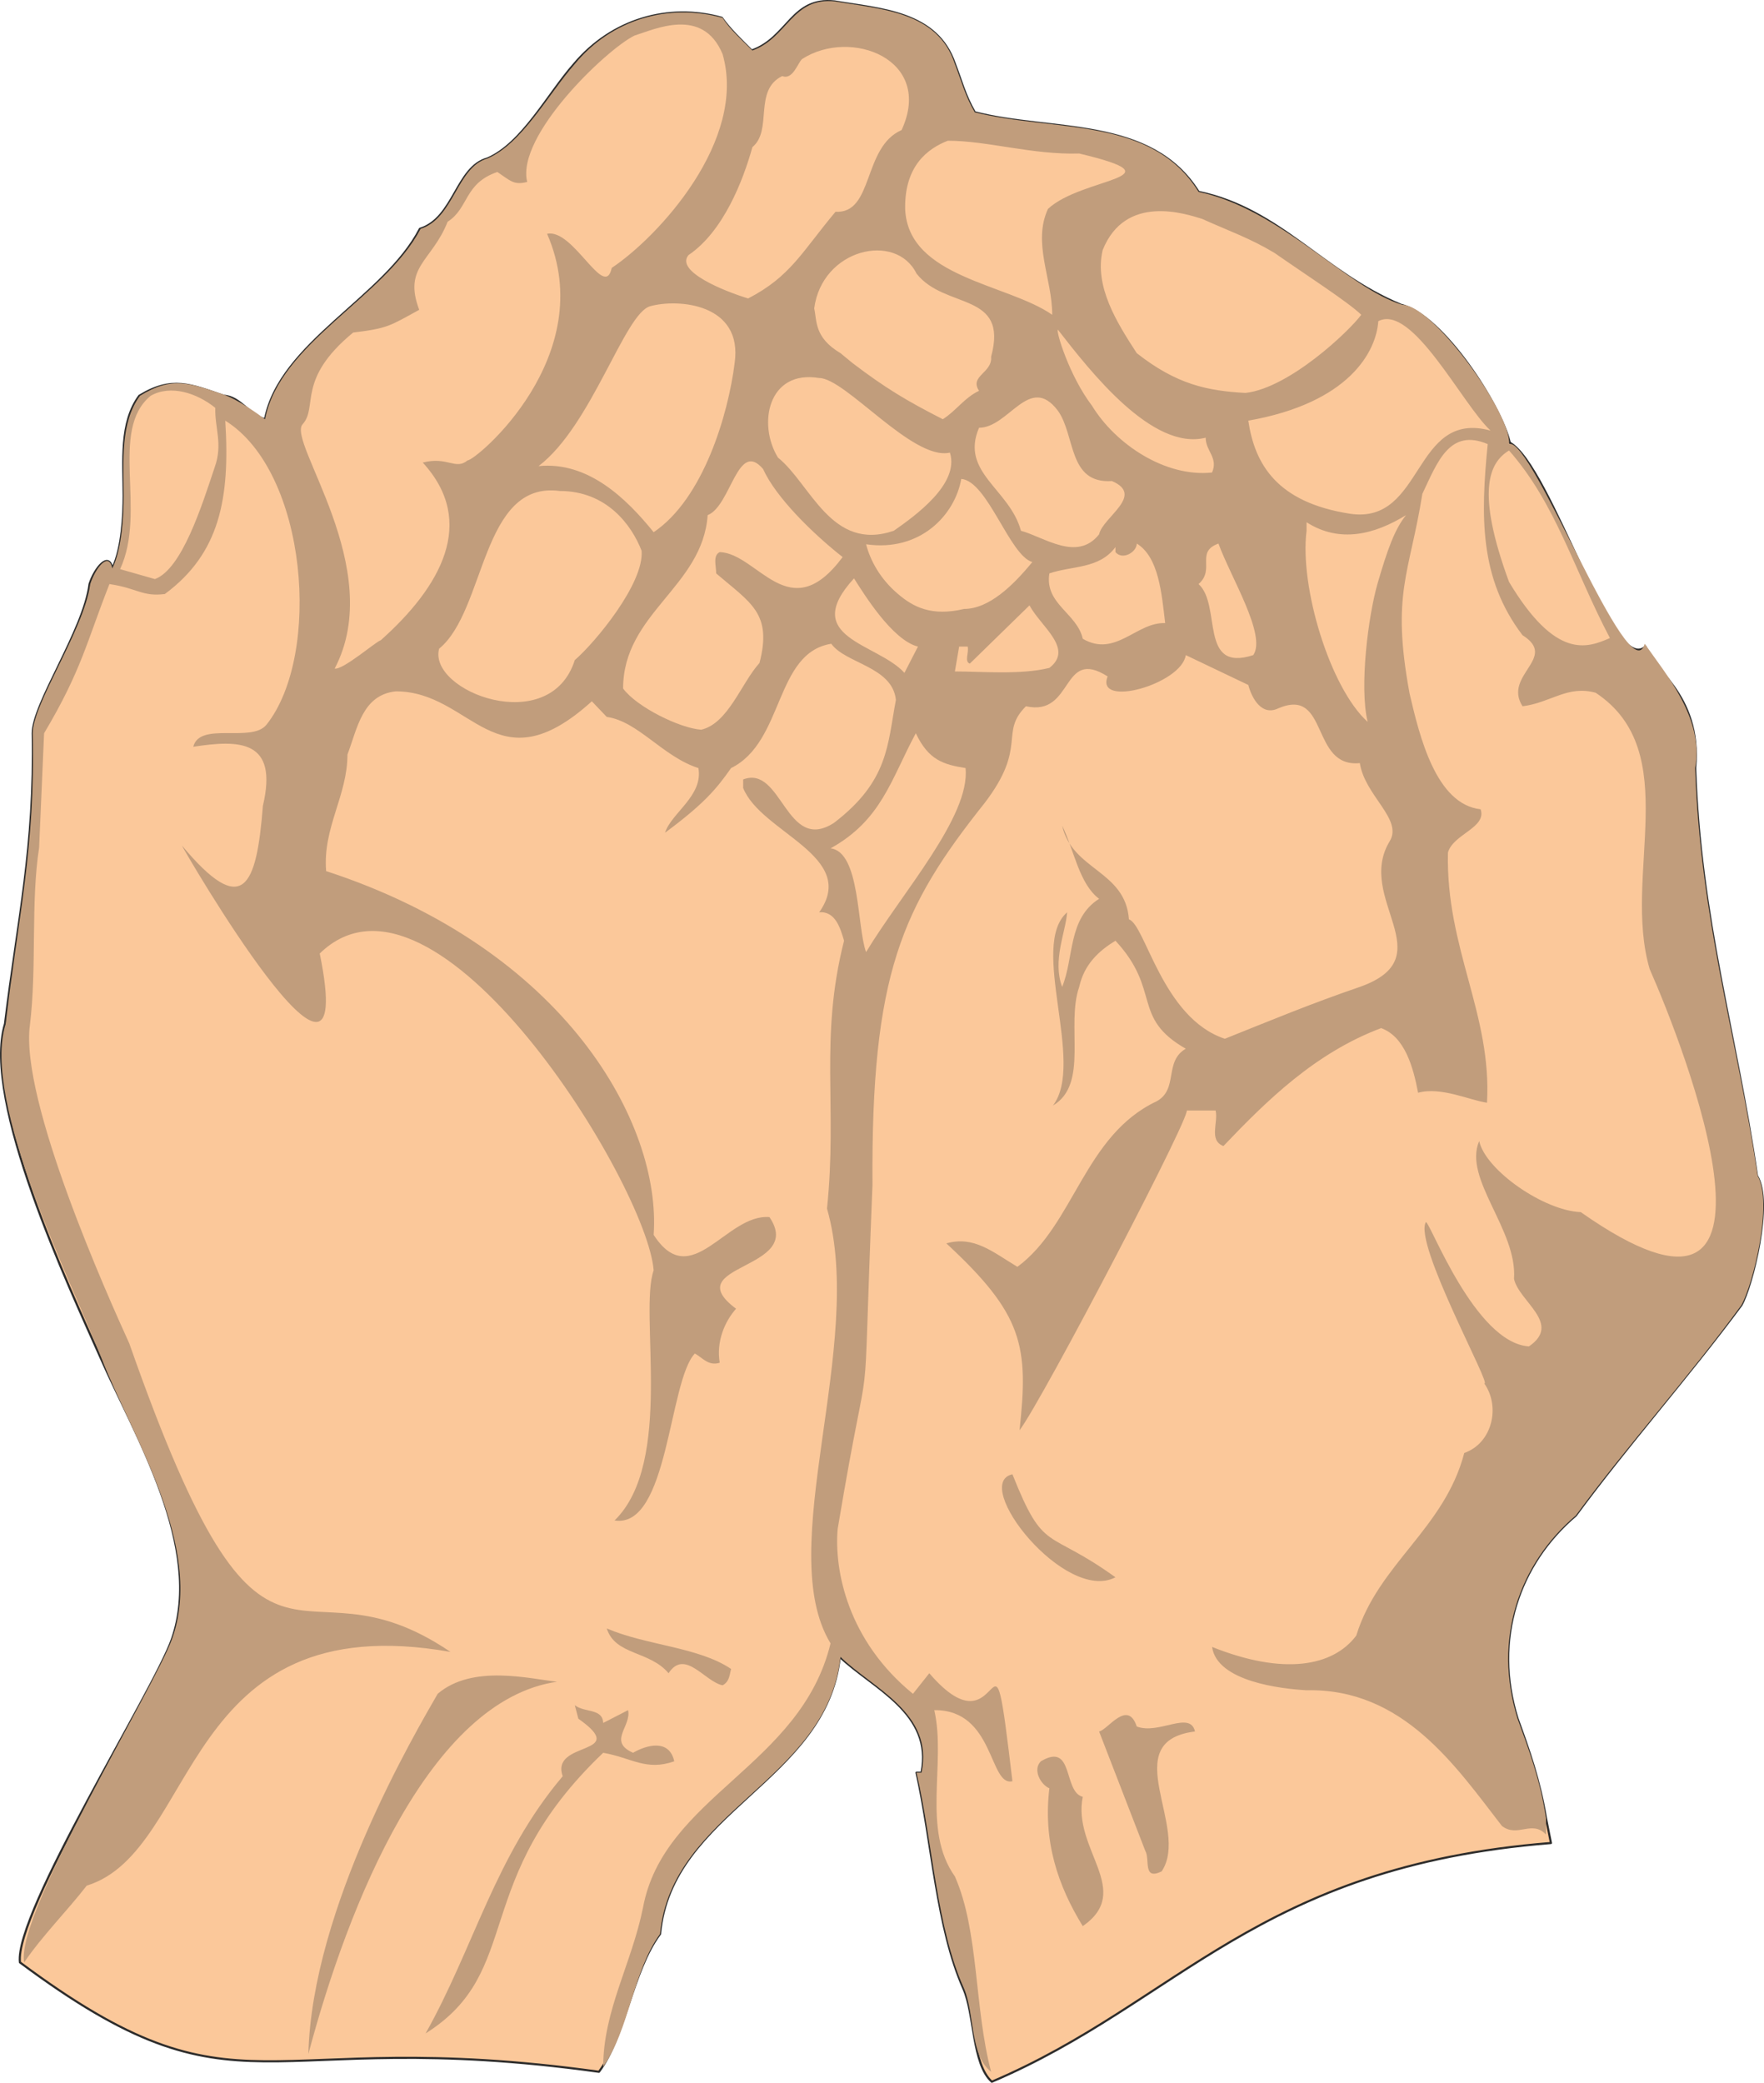 <svg xmlns="http://www.w3.org/2000/svg" width="238.362" height="281.431" viewBox="0 0 178.772 211.073"><path d="M363.95 500.073c-29.808 2.376-37.728 16.128-56.664 24.192-2.016-1.8-1.728-6.84-2.88-9.432-2.736-6.192-3.168-14.76-4.752-21.888h.504c1.224-6.048-4.968-8.568-8.28-11.736-1.368 12.6-17.064 15.624-18.216 28.08-2.808 3.744-3.528 10.44-6.192 13.968-34.704-4.824-36.144 5.688-58.68-11.088-.576-5.04 13.608-27.576 15.408-32.76 3.24-9.288-3.816-20.736-7.2-28.44-3.168-7.128-12.096-26.064-9.72-33.912 1.296-10.656 3.024-17.856 2.808-29.448 0-3.024 5.184-10.44 5.76-15.12.504-1.584 1.944-3.384 2.304-1.584 1.008-2.016 1.152-5.544 1.152-7.344 0-3.528-.432-7.416 1.584-10.152 3.312-2.016 5.184-1.152 8.568 0 1.656.072 2.664 2.016 4.176 2.376 1.512-7.776 12.096-12.312 15.696-19.296 3.456-1.08 3.672-6.264 6.84-7.128 3.528-1.512 6.12-6.552 8.784-9.576 3.816-4.536 9.576-6.192 14.976-4.68.792 1.152 2.016 2.304 3.024 3.312 3.672-1.296 4.032-5.472 8.424-4.968 4.68.792 10.368 1.008 12.168 6.336.648 1.656 1.008 3.168 2.016 4.896 7.776 2.016 17.856.36 22.68 8.064 8.28 1.728 12.672 8.208 20.52 11.448 4.248 1.008 10.152 10.224 11.016 13.968 4.176 2.304 10.44 23.832 13.752 20.664.216 2.016 5.76 4.68 5.04 12.312.504 15.264 4.176 26.928 6.264 41.328 1.656 2.664-.504 11.232-1.584 13.104-5.328 7.2-11.592 14.256-16.776 21.312-5.76 4.896-8.424 12.528-5.904 20.592 1.152 3.168 2.232 6.192 2.88 10.08z" style="fill:#fbc89a;stroke:#2d2c2b;stroke-width:.216;stroke-linecap:round;stroke-linejoin:round;stroke-miterlimit:10.433" transform="translate(-206.77 -313.3)"/><path d="M303.542 319.785c.648 1.656 1.008 3.168 2.016 4.896 8.064 2.016 17.928.36 22.68 8.064 8.28 1.728 15.12 9.792 20.664 11.448 3.096 0 11.088 11.088 10.8 14.112 2.304-.864 12.24 25.416 13.752 20.232 2.088 3.024 6.048 7.56 5.112 12.6.504 15.264 4.176 26.928 6.336 41.328 1.584 2.808-.504 11.088-1.656 13.104-5.256 7.2-11.592 14.256-16.776 21.312-5.76 4.896-8.424 12.528-5.904 20.592 1.152 3.168 2.304 6.192 2.88 10.08v1.656c-1.44-1.512-2.88.36-4.464-.864-4.68-6.048-10.008-13.968-19.8-13.752-2.52-.144-9.072-.864-9.576-4.392 7.2 2.88 12.24 2.016 14.616-1.152 2.232-7.272 8.928-10.8 10.944-18.504 2.88-1.008 3.672-4.752 2.016-7.056.936.504-7.2-14.184-5.904-16.344.432 0 4.968 12.24 10.44 12.6 3.384-2.304-1.008-4.536-1.512-6.84.36-4.968-5.184-10.152-3.528-13.968.648 2.952 6.552 7.056 10.296 7.2 23.472 16.488 10.368-16.992 6.984-24.624-2.808-9.504 3.528-22.032-5.472-28.008-2.88-.792-4.536 1.008-7.416 1.368-2.016-3.168 3.672-4.896 0-7.2-4.392-5.76-4.248-12.096-3.528-19.368-3.888-1.656-5.112 1.872-6.624 5.04-1.296 8.136-3.168 10.08-1.296 20.232 1.008 4.32 2.664 11.232 7.2 11.736.648 1.872-2.808 2.52-3.312 4.392-.216 9.72 4.464 16.344 3.96 25.344-1.656-.216-4.68-1.656-6.984-1.008-.504-2.664-1.368-5.688-3.744-6.552-6.696 2.52-11.592 7.344-15.984 11.952-1.512-.576-.504-2.376-.792-3.6h-3.024c1.584-1.44-14.688 29.664-16.848 32.4.936-8.568.36-11.736-7.416-18.936 2.808-.792 4.68.864 7.2 2.376 5.76-4.248 6.768-13.32 14.112-16.776 2.232-1.224.72-4.032 2.952-5.328-5.544-3.168-2.448-5.904-7.128-10.944-1.656 1.008-3.168 2.376-3.672 4.68-1.368 3.888 1.008 9.864-2.664 12.024 3.312-4.32-2.448-16.2 1.44-19.584-.144 2.016-1.512 4.896-.504 7.56 1.224-3.024.576-6.912 3.744-8.928-2.016-1.512-2.52-4.896-3.744-7.416 1.008 4.536 6.408 4.536 6.768 9.504 1.656.504 3.384 10.008 9.72 12.096 4.68-1.872 8.64-3.528 13.68-5.256 8.568-3.024-.504-8.928 3.024-14.76 1.368-2.232-2.52-4.608-3.024-7.92-5.04.504-3.096-7.776-8.28-5.544-1.656.792-2.664-1.008-3.024-2.376l-6.336-3.024c-.432 2.952-9.216 5.4-7.92 2.16-4.752-3.024-3.384 4.104-8.28 3.024-2.736 2.736.216 4.032-4.176 9.792-8.424 10.584-11.52 17.352-11.376 38.736-1.152 28.008.144 12.888-3.528 34.848-.36 4.176 1.008 11.304 7.632 16.704l1.656-2.088c7.776 9.072 6.12-8.424 8.424 10.944-2.376.576-1.8-7.272-7.92-7.2 1.224 5.328-1.296 12.096 2.088 16.848 2.448 5.544 1.944 13.248 3.672 19.8-2.16-1.656-1.656-5.832-2.736-8.424-2.808-6.192-3.168-14.76-4.824-21.888h.504c1.296-6.048-4.968-8.568-8.208-11.736-1.368 12.6-17.136 15.624-18.288 28.08-2.736 3.744-3.096 9.648-5.76 13.464 0-5.688 2.88-10.44 4.032-16.128 2.088-11.304 15.984-14.328 19.008-26.784-5.832-9.576 3.6-30.24-.36-44.064 1.08-10.368-.792-17.208 1.728-27.144-.36-1.224-.864-3.024-2.52-2.88 4.032-5.688-5.904-8.064-7.704-12.6v-.864c3.96-1.512 4.32 7.56 9.216 4.392 5.544-4.248 5.4-7.92 6.264-12.456-.36-3.384-5.112-3.672-6.552-5.688-5.76.936-4.752 9.936-10.152 12.6-1.512 2.16-2.808 3.672-6.696 6.552.648-2.016 3.888-3.744 3.384-6.552-3.6-1.152-6.12-4.752-9.288-5.184l-1.512-1.584c-9.792 8.856-12.096-1.008-19.872-1.008-3.384.36-3.888 3.744-4.896 6.408 0 4.176-2.52 7.416-2.16 11.808 24.264 7.92 33.984 25.632 33.192 36.864 3.816 5.904 7.344-2.16 11.736-1.8 3.672 5.4-9.432 4.752-3.384 9.288-1.152 1.296-2.016 3.312-1.656 5.472-1.152.36-1.728-.504-2.52-.936-2.664 2.808-2.664 17.784-8.136 16.92 6.048-5.904 2.448-21.024 3.96-25.344-.648-8.64-22.104-43.56-33.84-32.112 4.176 20.448-13.968-10.8-13.968-10.944 6.192 7.416 7.56 4.248 8.208-4.032 1.584-6.696-2.376-6.696-7.056-5.976.648-2.592 5.904-.36 7.416-2.232 5.616-7.056 4.176-25.632-4.176-30.816.504 7.92-.576 13.464-6.12 17.568-2.304.288-2.736-.576-5.616-1.008-2.304 5.832-2.808 8.712-6.624 15.12l-.504 11.592c-.864 5.544-.216 12.168-.936 18-1.008 7.632 7.92 27.504 10.08 32.256 14.112 40.248 16.416 20.304 32.544 31.248-27.432-4.824-25.416 20.16-36.864 23.688-1.944 2.52-4.536 5.112-6.336 7.776-.936-4.896 13.248-27.936 14.976-32.76 3.384-9.288-4.176-20.736-7.128-28.44-2.952-7.56-12.24-25.992-9.72-33.912 1.224-10.656 3.024-17.856 2.736-29.448 0-3.024 5.184-10.44 5.832-15.12.504-1.584 1.872-3.384 2.232-1.584 1.008-2.016 1.152-5.544 1.152-7.344 0-3.528-.36-7.416 1.656-10.152 3.24-2.016 5.04-1.296 8.424-.144 1.008.36 2.52 1.224 4.248 2.52 1.512-7.776 12.096-12.312 15.768-19.296 3.384-1.08 3.672-6.264 6.768-7.128 3.528-1.512 6.192-6.552 8.856-9.576 3.744-4.536 9.504-6.192 14.976-4.68.72 1.152 2.016 2.304 3.024 3.312 3.6-1.296 4.032-5.472 8.424-4.968 4.608.792 10.368 1.008 12.096 6.336zm-22.68 162.648c-.144.504-.144 1.296-.864 1.656-1.8-.36-3.816-3.744-5.472-1.224-1.944-2.304-5.4-1.8-6.264-4.536 4.032 1.728 9.288 1.872 12.6 4.104zm-17.64 1.296c-12.888 1.872-21.168 22.536-25.2 37.728.36-14.832 10.872-32.616 13.104-36.504 3.528-3.024 9.36-1.512 12.096-1.224zm53.28 11.664c-1.08 5.328 5.184 9.504 0 13.104-2.52-4.104-4.032-8.568-3.384-13.968-.864-.36-1.728-1.872-.864-2.736 3.384-2.016 2.232 3.096 4.248 3.6zm11.376-6.624c-8.064 1.008-.432 9.792-3.384 14.184-1.944.936-1.152-1.224-1.656-2.088l-4.68-12.096c.864-.144 2.88-3.312 3.816-.504 2.232.864 5.4-1.656 5.904.504zm-8.064-15.624c-5.112 2.664-14.688-9.504-10.44-10.44 3.24 8.136 3.456 5.4 10.44 10.44z" style="fill:#c19d7c" transform="translate(-206.77 -313.3)"/><path d="m267.902 487.905 2.52-1.296c.36 1.656-2.088 3.168.504 4.32 1.368-.792 3.672-1.44 4.176.864-2.88 1.008-4.32-.36-7.2-.864-13.608 12.96-7.92 22.104-18 28.44 4.896-8.712 7.056-18 13.896-26.064-1.296-3.672 6.984-2.016 1.584-5.832l-.36-1.368c1.008.792 2.808.288 2.88 1.8z" style="fill:#c19d7c" transform="translate(-206.77 -313.3)"/><path d="M298.142 326.48c-3.96 1.729-2.808 8.497-6.696 8.28-3.384 4.033-4.536 6.553-8.856 8.785-2.376-.72-7.416-2.736-6.048-4.392 3.528-2.376 5.544-7.56 6.48-10.944 2.088-1.728.072-5.76 3.024-7.2 1.08.432 1.584-1.368 2.016-1.728 4.896-3.168 13.392 0 10.08 7.2zm-18.144-7.703c2.52 8.712-6.48 18.504-11.232 21.672-.72 3.384-3.888-4.032-6.552-3.456 5.4 12.384-7.2 22.968-8.064 22.968-1.224 1.008-2.016-.432-4.536.216 5.544 6.048 1.8 12.6-4.248 18-.504.144-3.816 3.024-4.68 2.88 5.328-10.152-4.896-23.04-3.24-24.768 1.584-1.8-.648-4.536 5.112-9.288 3.528-.432 3.672-.648 6.696-2.304-1.656-4.392 1.296-4.896 2.88-8.928 2.16-1.368 1.656-3.888 5.04-5.04 1.296.864 1.656 1.368 3.024 1.008-1.152-4.68 8.064-13.464 10.872-14.832 2.088-.648 6.912-2.952 8.928 1.872zm36.144 10.08c10.584 2.52.288 2.376-3.168 5.616-1.584 3.456.432 7.056.432 10.728-4.536-3.168-14.616-3.744-14.904-10.728-.072-4.392 2.304-6.12 4.32-6.912 4.032 0 8.568 1.44 13.32 1.296zm12.456 6.624c2.88 1.296 4.824 1.944 7.344 3.456 2.88 2.016 7.56 5.04 8.784 6.264-1.224 1.656-7.272 7.416-11.736 7.92-3.888-.216-6.984-.864-11.016-4.032-2.016-3.096-4.32-6.768-3.456-10.44 2.304-5.76 8.424-3.672 10.08-3.168zm-28.944 5.544c2.88 3.672 9.36 1.8 7.56 8.424.144 1.656-2.232 1.944-1.224 3.456-1.512.72-2.304 2.016-3.672 2.88-3.672-1.872-5.832-3.168-9.144-5.688l-1.224-1.008c-2.664-1.584-2.376-3.24-2.664-4.536.792-6.048 8.28-7.776 10.368-3.528zm58.176 15.912c-7.92-2.16-6.696 9.576-14.256 8.424-7.416-1.152-9.648-5.04-10.296-9.432 10.224-1.8 12.96-6.984 13.176-10.08 3.456-1.8 8.496 8.424 11.376 11.088zm-76.608-6.84c-.648 5.184-3.168 13.752-8.208 17.136-2.736-3.384-6.624-7.2-11.664-6.696 5.4-4.104 8.712-15.48 11.304-16.2 2.808-.792 9.432-.288 8.568 5.76zm21.816 9.072c1.008 3.168-3.528 6.408-5.688 7.92-6.336 2.16-8.424-4.752-11.736-7.416-2.088-3.384-1.008-8.928 4.176-8.064 2.664 0 9.504 8.424 13.248 7.56zm25.92-1.512c0 1.368 1.296 2.016.648 3.528-4.752.504-9.792-2.88-12.168-6.768-2.304-3.024-3.672-7.56-3.456-7.704 3.312 4.248 9.576 12.312 14.976 10.944zm-9.504 4.392c3.384 1.44-.936 3.672-1.296 5.4-2.232 2.808-5.544.288-7.92-.36-1.152-4.248-6.192-5.904-4.248-10.44 3.024 0 5.112-5.544 7.992-1.728 1.8 2.52 1.008 7.416 5.472 7.128zm-90.864-7.416c-.072 2.016.792 3.672-.072 6.048-1.296 3.888-3.312 10.296-6.048 11.304l-3.528-1.008c2.736-5.904-1.152-14.04 3.096-17.568 2.016-1.152 4.68-.288 6.552 1.224zm141.336 23.328c-2.304 1.008-5.472 2.232-10.224-5.688-3.384-9.216-2.016-12.096 0-13.32 4.752 5.4 6.552 12.024 10.224 19.008zm-77.76-8.208c-5.4 7.272-8.568-.36-12.456-.504-.72.36-.36 1.368-.36 2.16 3.528 3.024 5.688 4.032 4.392 9.072-1.872 2.088-3.168 6.12-5.904 6.768-2.16-.144-6.552-2.304-7.92-4.176 0-7.632 8.064-10.296 8.568-17.568 2.376-.936 3.024-7.704 5.616-4.68 1.296 2.88 5.04 6.552 8.064 8.928zm19.224.504c-1.944 2.376-4.392 4.752-6.912 4.752-3.312.792-5.184-.216-6.696-1.512-1.8-1.512-2.808-3.384-3.24-5.04 5.472.792 9-2.952 9.648-6.624 2.664.216 4.896 7.776 7.2 8.424zm-39.6-1.152c.288 3.312-4.752 9.36-6.768 11.088-2.52 7.92-14.904 3.168-13.752-1.152 4.752-3.888 4.248-17.064 12.24-15.984 4.752 0 7.272 3.456 8.28 6.048zm77.472-3.6c-1.152 1.44-1.872 3.456-2.88 6.912-.936 3.24-1.872 10.44-1.008 14.04-3.816-3.456-6.912-13.68-6.192-19.368v-.864c3.384 2.16 6.912 1.224 10.08-.72zm-24.408 10.944c-2.88-.144-5.04 3.528-8.352 1.584-.576-2.592-3.888-3.528-3.384-6.624 2.304-.792 5.04-.432 6.696-2.664v.504c.72.864 2.16 0 2.16-.864 2.232 1.368 2.52 5.04 2.88 8.064zm8.928 3.24c-5.544 1.8-3.168-5.04-5.544-7.2 1.728-1.512-.36-3.24 2.016-4.104 1.224 3.384 4.896 9.288 3.528 11.304zm-35.352 1.8c-2.736-3.024-10.656-3.528-5.112-9.576 1.008 1.584 3.888 6.264 6.48 6.912zm14.688-.504c-2.88.72-6.912.36-9.576.36l.432-2.52h.864c.144.648-.36 1.512.216 1.728l6.048-5.904c1.152 2.16 4.536 4.392 2.016 6.336zm-13.536 6.624c1.296 2.736 2.808 3.168 5.04 3.528.504 4.896-6.48 12.672-10.08 18.648-.936-2.52-.576-10.152-3.6-10.512 5.184-2.88 6.12-6.984 8.64-11.664z" style="fill:#fbc89a" transform="translate(-206.77 -313.3)"/></svg>
